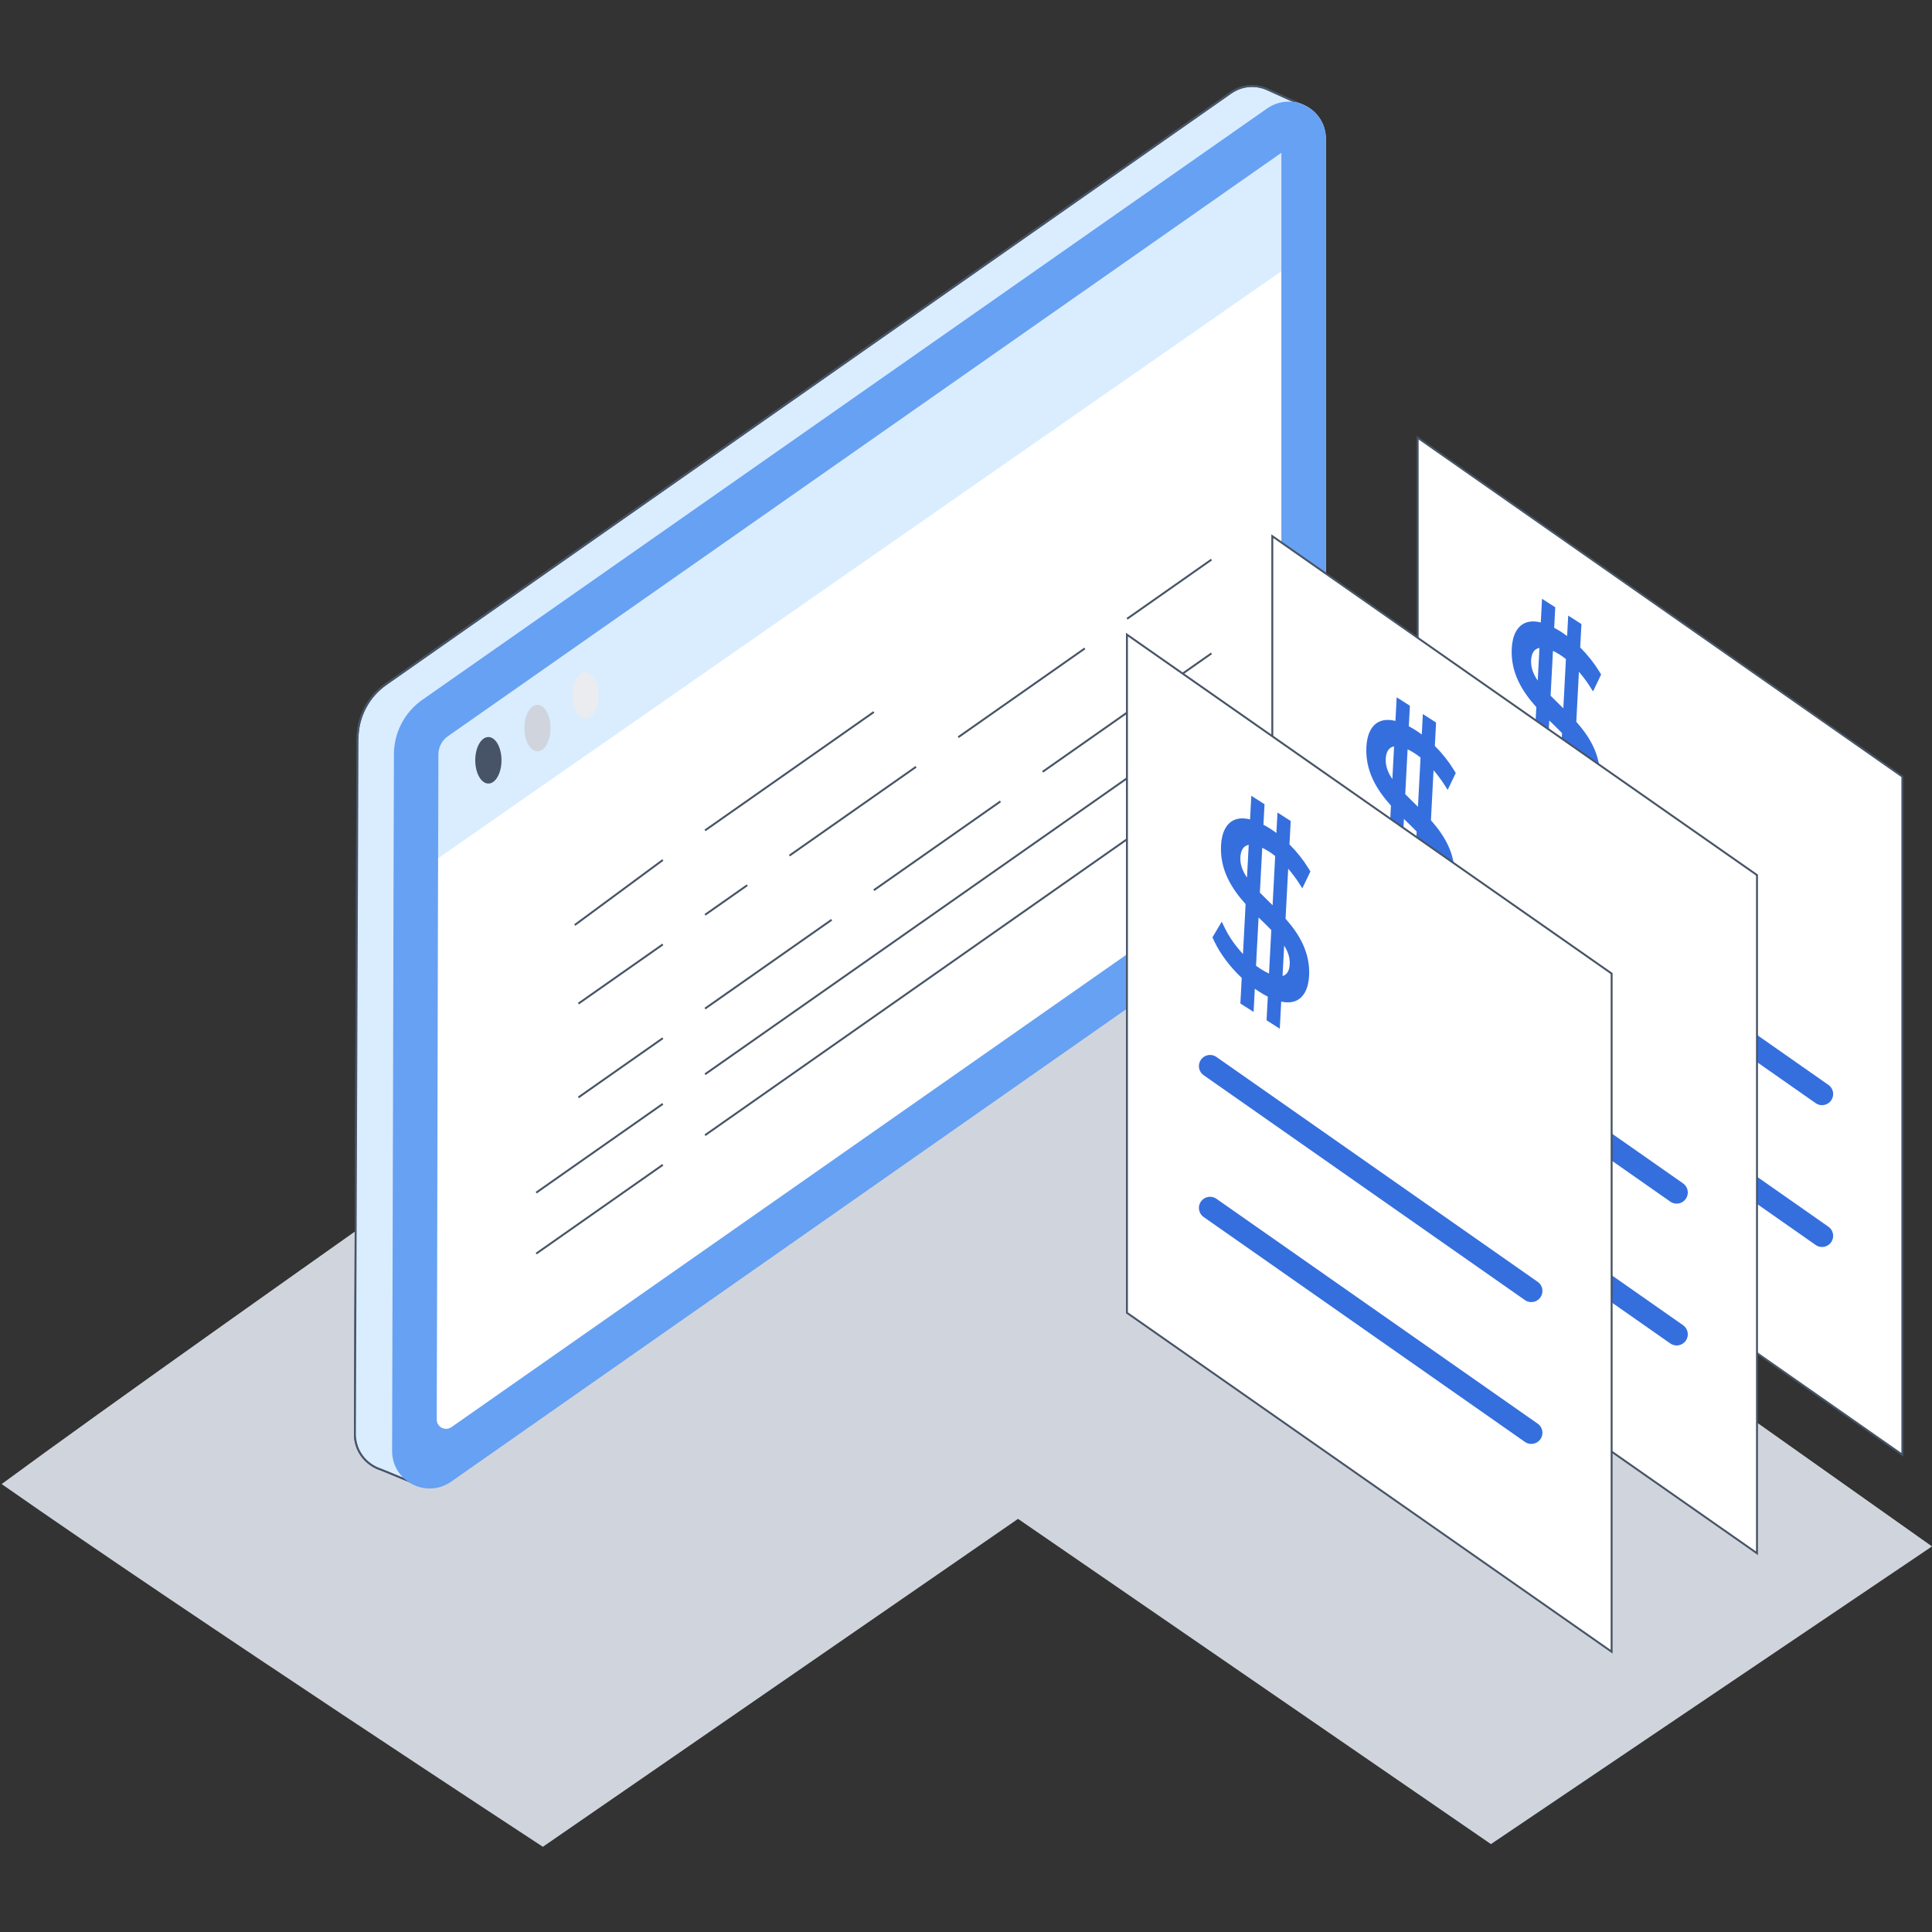 <svg width="400" height="400" viewBox="0 0 400 400" fill="none" xmlns="http://www.w3.org/2000/svg">
<rect x="0" y="0" width="400" height="400" fill="#333333" stroke="none"/>
<path d="M188.681 173.999C188.681 173.999 41.583 276.878 0.342 307.259C39.782 334.843 112.393 382.359 112.393 382.359C112.393 382.359 265.364 276.91 304.813 249.303C261.278 218.447 188.681 173.999 188.681 173.999Z" fill="#D0D5DD"/>
<path opacity="0.33" d="M134.351 186.46C134.366 185.078 134.382 183.711 134.412 182.329C131.171 184.74 127.93 187.136 124.69 189.548C127.915 188.519 131.141 187.489 134.351 186.46Z" fill="#D0D5DD"/>
<path d="M269.594 21.758C267.32 20.729 265.047 19.684 262.758 18.655C260.362 17.442 257.367 17.442 254.817 19.208C196.512 60.019 138.221 100.83 79.916 141.641C76.229 144.221 74.033 148.415 74.018 152.915C73.833 200.899 73.649 248.883 73.48 296.867C73.48 300.522 75.861 303.287 78.887 304.255C81.221 305.207 83.541 306.159 85.875 307.127C87.457 304.67 89.039 302.227 90.606 299.77L263.695 178.612C265.769 177.168 266.998 174.803 266.998 172.284V25.798C267.858 24.446 268.733 23.11 269.594 21.758Z" fill="#D9EDFF" stroke="#475467" stroke-width="0.4" stroke-miterlimit="10"/>
<path d="M73.48 296.867C73.649 248.883 73.833 200.899 74.018 152.915L263.695 178.612L90.606 299.77C89.039 302.227 87.457 304.67 85.875 307.127C83.541 306.159 81.221 305.207 78.887 304.255C75.861 303.287 73.48 300.522 73.48 296.867Z" fill="#D9EDFF"/>
<path d="M269.594 21.758C267.32 20.729 265.047 19.684 262.758 18.655C260.362 17.442 257.367 17.442 254.817 19.208C196.512 60.019 138.221 100.83 79.916 141.641C76.229 144.221 74.033 148.415 74.018 152.915C73.833 200.899 73.649 248.883 73.48 296.867C73.48 300.522 75.861 303.287 78.887 304.255C81.221 305.207 83.541 306.159 85.875 307.127C87.457 304.67 89.039 302.227 90.606 299.77L263.695 178.612C265.769 177.168 266.998 174.803 266.998 172.284V25.798C267.858 24.446 268.733 23.11 269.594 21.758Z" stroke="#475467" stroke-width="0.4" stroke-miterlimit="10"/>
<path d="M262.344 22.434C204.038 63.245 145.748 104.055 87.442 144.866C83.756 147.447 82.029 151.64 82.014 156.14C81.829 204.124 81.645 252.108 81.476 300.092C81.445 306.359 88.041 310.045 93.171 306.451L271.206 181.822C273.28 180.378 274.509 178.013 274.509 175.494V28.777C274.509 22.526 267.474 18.855 262.344 22.449V22.434Z" fill="white"/>
<path d="M274.51 134.361V175.494C274.418 176.262 274.218 177.307 273.696 178.458C272.943 180.117 271.899 181.223 271.223 181.822L93.188 306.451C88.058 310.046 81.509 306.359 81.539 300.093C81.57 290.017 81.616 279.925 81.647 269.849L274.525 134.361H274.51Z" fill="white"/>
<path d="M87.499 179.922L269.593 53.169V26.203L87.499 151.405V179.922Z" fill="#D9EDFF"/>
<path d="M265.293 31.62V171.155C265.293 173.689 264.056 176.064 261.98 177.518L93.477 295.467C92.187 296.37 90.415 295.464 90.421 293.889C90.538 260.933 90.642 188.985 90.76 159.244V156.172C90.775 154.682 91.513 153.269 92.741 152.424L179.77 91.492L265.308 31.62M266.767 21.037C265.278 21.037 263.757 21.467 262.359 22.434C204.053 63.245 145.763 104.056 87.457 144.867C83.771 147.448 81.575 151.656 81.559 156.141C81.437 189.586 81.315 258.634 81.182 300.386C81.162 306.684 88.251 310.372 93.41 306.76L271.211 182.31C273.287 180.857 274.524 178.481 274.524 175.947V28.778C274.524 24.216 270.776 21.021 266.767 21.037Z" fill="#67A1F3"/>
<ellipse cx="2.716" cy="4.815" rx="2.716" ry="4.815" transform="matrix(-1 0 0 1 123.94 139.161)" fill="#EAECF0"/>
<ellipse cx="2.716" cy="4.815" rx="2.716" ry="4.815" transform="matrix(-1 0 0 1 113.995 145.919)" fill="#D0D5DD"/>
<ellipse cx="2.716" cy="4.815" rx="2.716" ry="4.815" transform="matrix(-1 0 0 1 103.829 152.595)" fill="#475467"/>
<path d="M180.919 147.413L145.969 171.927M118.998 191.514L137.231 178.056" stroke="#475467" stroke-width="0.4"/>
<path d="M250.82 115.861L233.345 128.118M145.969 189.402L154.706 183.274M137.231 195.531L128.493 201.659L119.756 207.788M163.444 177.145L172.182 171.017L180.919 164.889L189.657 158.76M198.395 152.632L207.132 146.503L215.87 140.375L224.607 134.246" stroke="#475467" stroke-width="0.4"/>
<path d="M250.82 135.278L233.345 147.535L215.87 159.792M180.919 184.305L198.395 172.049L207.132 165.92M145.969 208.819L163.444 196.562L172.182 190.434M137.231 214.948L128.493 221.076L119.756 227.205" stroke="#475467" stroke-width="0.4"/>
<path d="M250.82 148.869L180.919 197.897L145.969 222.411M111.018 246.925L128.493 234.668L137.231 228.54" stroke="#475467" stroke-width="0.4"/>
<path d="M293.514 90.618L393.863 160.787V301.197L293.514 231.028V90.618Z" fill="white" stroke="#475467" stroke-width="0.4" stroke-miterlimit="10"/>
<path d="M377.23 226.504L310.722 179.948" stroke="#356FDE" stroke-width="4.612" stroke-miterlimit="10" stroke-linecap="round"/>
<path d="M377.23 255.866L310.722 209.311" stroke="#356FDE" stroke-width="4.612" stroke-miterlimit="10" stroke-linecap="round"/>
<path d="M326.354 149.433L326.899 139.085C327.688 139.995 328.441 140.997 329.124 142.06L329.823 143.145L331.498 139.653L331.035 138.902C329.976 137.185 328.635 135.517 327.164 134.048L327.419 129.203L324.68 127.448L324.457 131.684C324.044 131.376 323.631 131.084 323.216 130.818C322.722 130.502 322.243 130.225 321.776 129.977L322 125.732L319.261 123.977L319.003 128.872C317.762 128.566 316.678 128.594 315.783 128.965C314.126 129.651 313.135 131.518 312.993 134.219C312.724 139.323 315.208 143.208 318.08 146.406L317.537 156.735C316.035 155.133 314.71 153.267 313.805 151.41L313.141 150.048L311.214 153.294L311.551 154.012C312.796 156.677 314.876 159.429 317.276 161.692L316.998 166.983L319.736 168.737L319.989 163.932C320.292 164.148 320.596 164.355 320.902 164.551C321.514 164.943 322.105 165.28 322.676 165.57L322.419 170.458L325.158 172.212L325.453 166.598C326.574 166.838 327.563 166.8 328.393 166.475C330.08 165.813 331.086 163.964 331.228 161.267C331.486 156.365 329.132 152.575 326.356 149.439L326.354 149.433ZM317.002 136.694C317.082 135.183 317.688 134.328 318.726 134.142L318.37 140.911C317.417 139.512 316.924 138.176 317.002 136.694ZM327.213 158.877C327.141 160.246 326.628 161.052 325.732 161.29L326.063 155.003C326.873 156.279 327.284 157.516 327.213 158.877ZM323.672 146.641C323.404 146.379 323.14 146.121 322.879 145.866C322.218 145.222 321.601 144.614 321.036 144.036L321.525 134.751C321.977 134.967 322.458 135.236 322.966 135.561C323.377 135.825 323.793 136.125 324.206 136.458L323.67 146.64L323.672 146.641ZM320.766 149.171C320.971 149.371 321.176 149.571 321.377 149.766C322.111 150.478 322.788 151.148 323.401 151.783L322.927 160.788C322.381 160.541 321.79 160.214 321.152 159.805C320.848 159.611 320.544 159.396 320.24 159.17L320.766 149.171Z" fill="#356FDE"/>
<path opacity="0.33" d="M333.975 234.812C333.964 233.852 333.954 232.904 333.932 231.945C336.181 233.618 338.43 235.281 340.679 236.954C338.441 236.24 336.203 235.526 333.975 234.812Z" fill="#D0D5DD"/>
<path d="M250.82 161.49L145.969 235.032M111.018 259.546L137.231 241.161" stroke="#475467" stroke-width="0.4"/>
<path d="M294.485 245.508L400 320.166L308.683 381.802L200.337 307.286L231.79 287.832L230.433 286.898L261.886 267.444L260.529 266.51L294.485 245.508Z" fill="#D0D5DD"/>
<path d="M263.418 111.006L363.767 181.175V321.585L263.418 251.416V111.006Z" fill="white" stroke="#475467" stroke-width="0.4" stroke-miterlimit="10"/>
<path d="M347.134 246.892L280.626 200.336" stroke="#356FDE" stroke-width="4.612" stroke-miterlimit="10" stroke-linecap="round"/>
<path d="M347.134 276.254L280.626 229.698" stroke="#356FDE" stroke-width="4.612" stroke-miterlimit="10" stroke-linecap="round"/>
<path d="M296.259 169.821L296.803 159.473C297.593 160.383 298.345 161.385 299.028 162.447L299.727 163.533L301.402 160.04L300.939 159.29C299.88 157.573 298.539 155.905 297.068 154.436L297.323 149.59L294.584 147.836L294.361 152.072C293.949 151.763 293.535 151.471 293.12 151.206C292.626 150.889 292.147 150.612 291.68 150.365L291.904 146.119L289.165 144.365L288.907 149.26C287.667 148.953 286.582 148.982 285.687 149.353C284.03 150.039 283.039 151.906 282.897 154.607C282.629 159.711 285.112 163.596 287.984 166.794L287.441 177.123C285.939 175.521 284.614 173.655 283.709 171.798L283.045 170.436L281.118 173.681L281.455 174.399C282.7 177.065 284.78 179.816 287.18 182.08L286.902 187.371L289.641 189.125L289.893 184.32C290.196 184.536 290.501 184.743 290.806 184.939C291.418 185.331 292.009 185.668 292.58 185.957L292.323 190.845L295.062 192.599L295.357 186.986C296.479 187.226 297.467 187.187 298.297 186.863C299.984 186.2 300.99 184.352 301.132 181.655C301.39 176.753 299.036 172.963 296.26 169.827L296.259 169.821ZM286.906 157.081C286.986 155.571 287.592 154.716 288.63 154.53L288.274 161.299C287.321 159.899 286.828 158.564 286.906 157.081ZM297.117 179.265C297.045 180.633 296.532 181.44 295.636 181.678L295.967 175.391C296.777 176.667 297.188 177.903 297.117 179.265ZM293.576 167.029C293.308 166.767 293.044 166.509 292.783 166.254C292.122 165.609 291.505 165.001 290.941 164.424L291.429 155.139C291.881 155.355 292.362 155.623 292.87 155.949C293.282 156.212 293.697 156.513 294.11 156.846L293.574 167.028L293.576 167.029ZM290.67 169.559C290.875 169.758 291.08 169.958 291.282 170.154C292.015 170.866 292.693 171.535 293.306 172.171L292.832 181.176C292.285 180.929 291.694 180.602 291.056 180.193C290.752 179.999 290.448 179.784 290.144 179.558L290.67 169.559Z" fill="#356FDE"/>
<path d="M233.322 131.394L333.671 201.563V341.973L233.322 271.804V131.394Z" fill="white" stroke="#475467" stroke-width="0.4" stroke-miterlimit="10"/>
<path d="M317.038 267.279L250.53 220.724" stroke="#356FDE" stroke-width="4.612" stroke-miterlimit="10" stroke-linecap="round"/>
<path d="M317.038 296.642L250.53 250.086" stroke="#356FDE" stroke-width="4.612" stroke-miterlimit="10" stroke-linecap="round"/>
<path d="M266.162 190.209L266.707 179.861C267.496 180.771 268.249 181.773 268.932 182.836L269.631 183.921L271.306 180.429L270.842 179.678C269.784 177.961 268.442 176.293 266.972 174.824L267.227 169.978L264.488 168.224L264.265 172.46C263.852 172.151 263.438 171.86 263.023 171.594C262.53 171.278 262.051 171 261.584 170.753L261.807 166.507L259.068 164.753L258.811 169.648C257.57 169.342 256.486 169.37 255.591 169.741C253.933 170.427 252.943 172.294 252.801 174.995C252.532 180.099 255.015 183.984 257.888 187.182L257.344 197.511C255.843 195.909 254.518 194.043 253.612 192.186L252.949 190.824L251.022 194.069L251.358 194.788C252.604 197.453 254.683 200.205 257.084 202.468L256.805 207.759L259.544 209.513L259.797 204.708C260.099 204.924 260.404 205.131 260.709 205.327C261.322 205.719 261.913 206.056 262.484 206.345L262.226 211.233L264.965 212.988L265.261 207.374C266.382 207.614 267.371 207.575 268.2 207.251C269.887 206.589 270.894 204.74 271.036 202.043C271.294 197.141 268.94 193.351 266.164 190.215L266.162 190.209ZM256.81 177.47C256.889 175.959 257.496 175.104 258.533 174.918L258.177 181.687C257.225 180.287 256.732 178.952 256.81 177.47ZM267.02 199.653C266.948 201.021 266.435 201.828 265.54 202.066L265.871 195.779C266.681 197.055 267.092 198.292 267.02 199.653ZM263.48 187.417C263.212 187.155 262.948 186.897 262.687 186.642C262.025 185.998 261.409 185.39 260.844 184.812L261.333 175.527C261.784 175.743 262.265 176.012 262.774 176.337C263.185 176.601 263.6 176.901 264.014 177.234L263.478 187.416L263.48 187.417ZM260.574 189.947C260.779 190.147 260.984 190.347 261.185 190.542C261.919 191.254 262.596 191.924 263.209 192.559L262.735 201.564C262.189 201.317 261.597 200.99 260.959 200.581C260.656 200.387 260.351 200.172 260.048 199.946L260.574 189.947Z" fill="#356FDE"/>
</svg>
